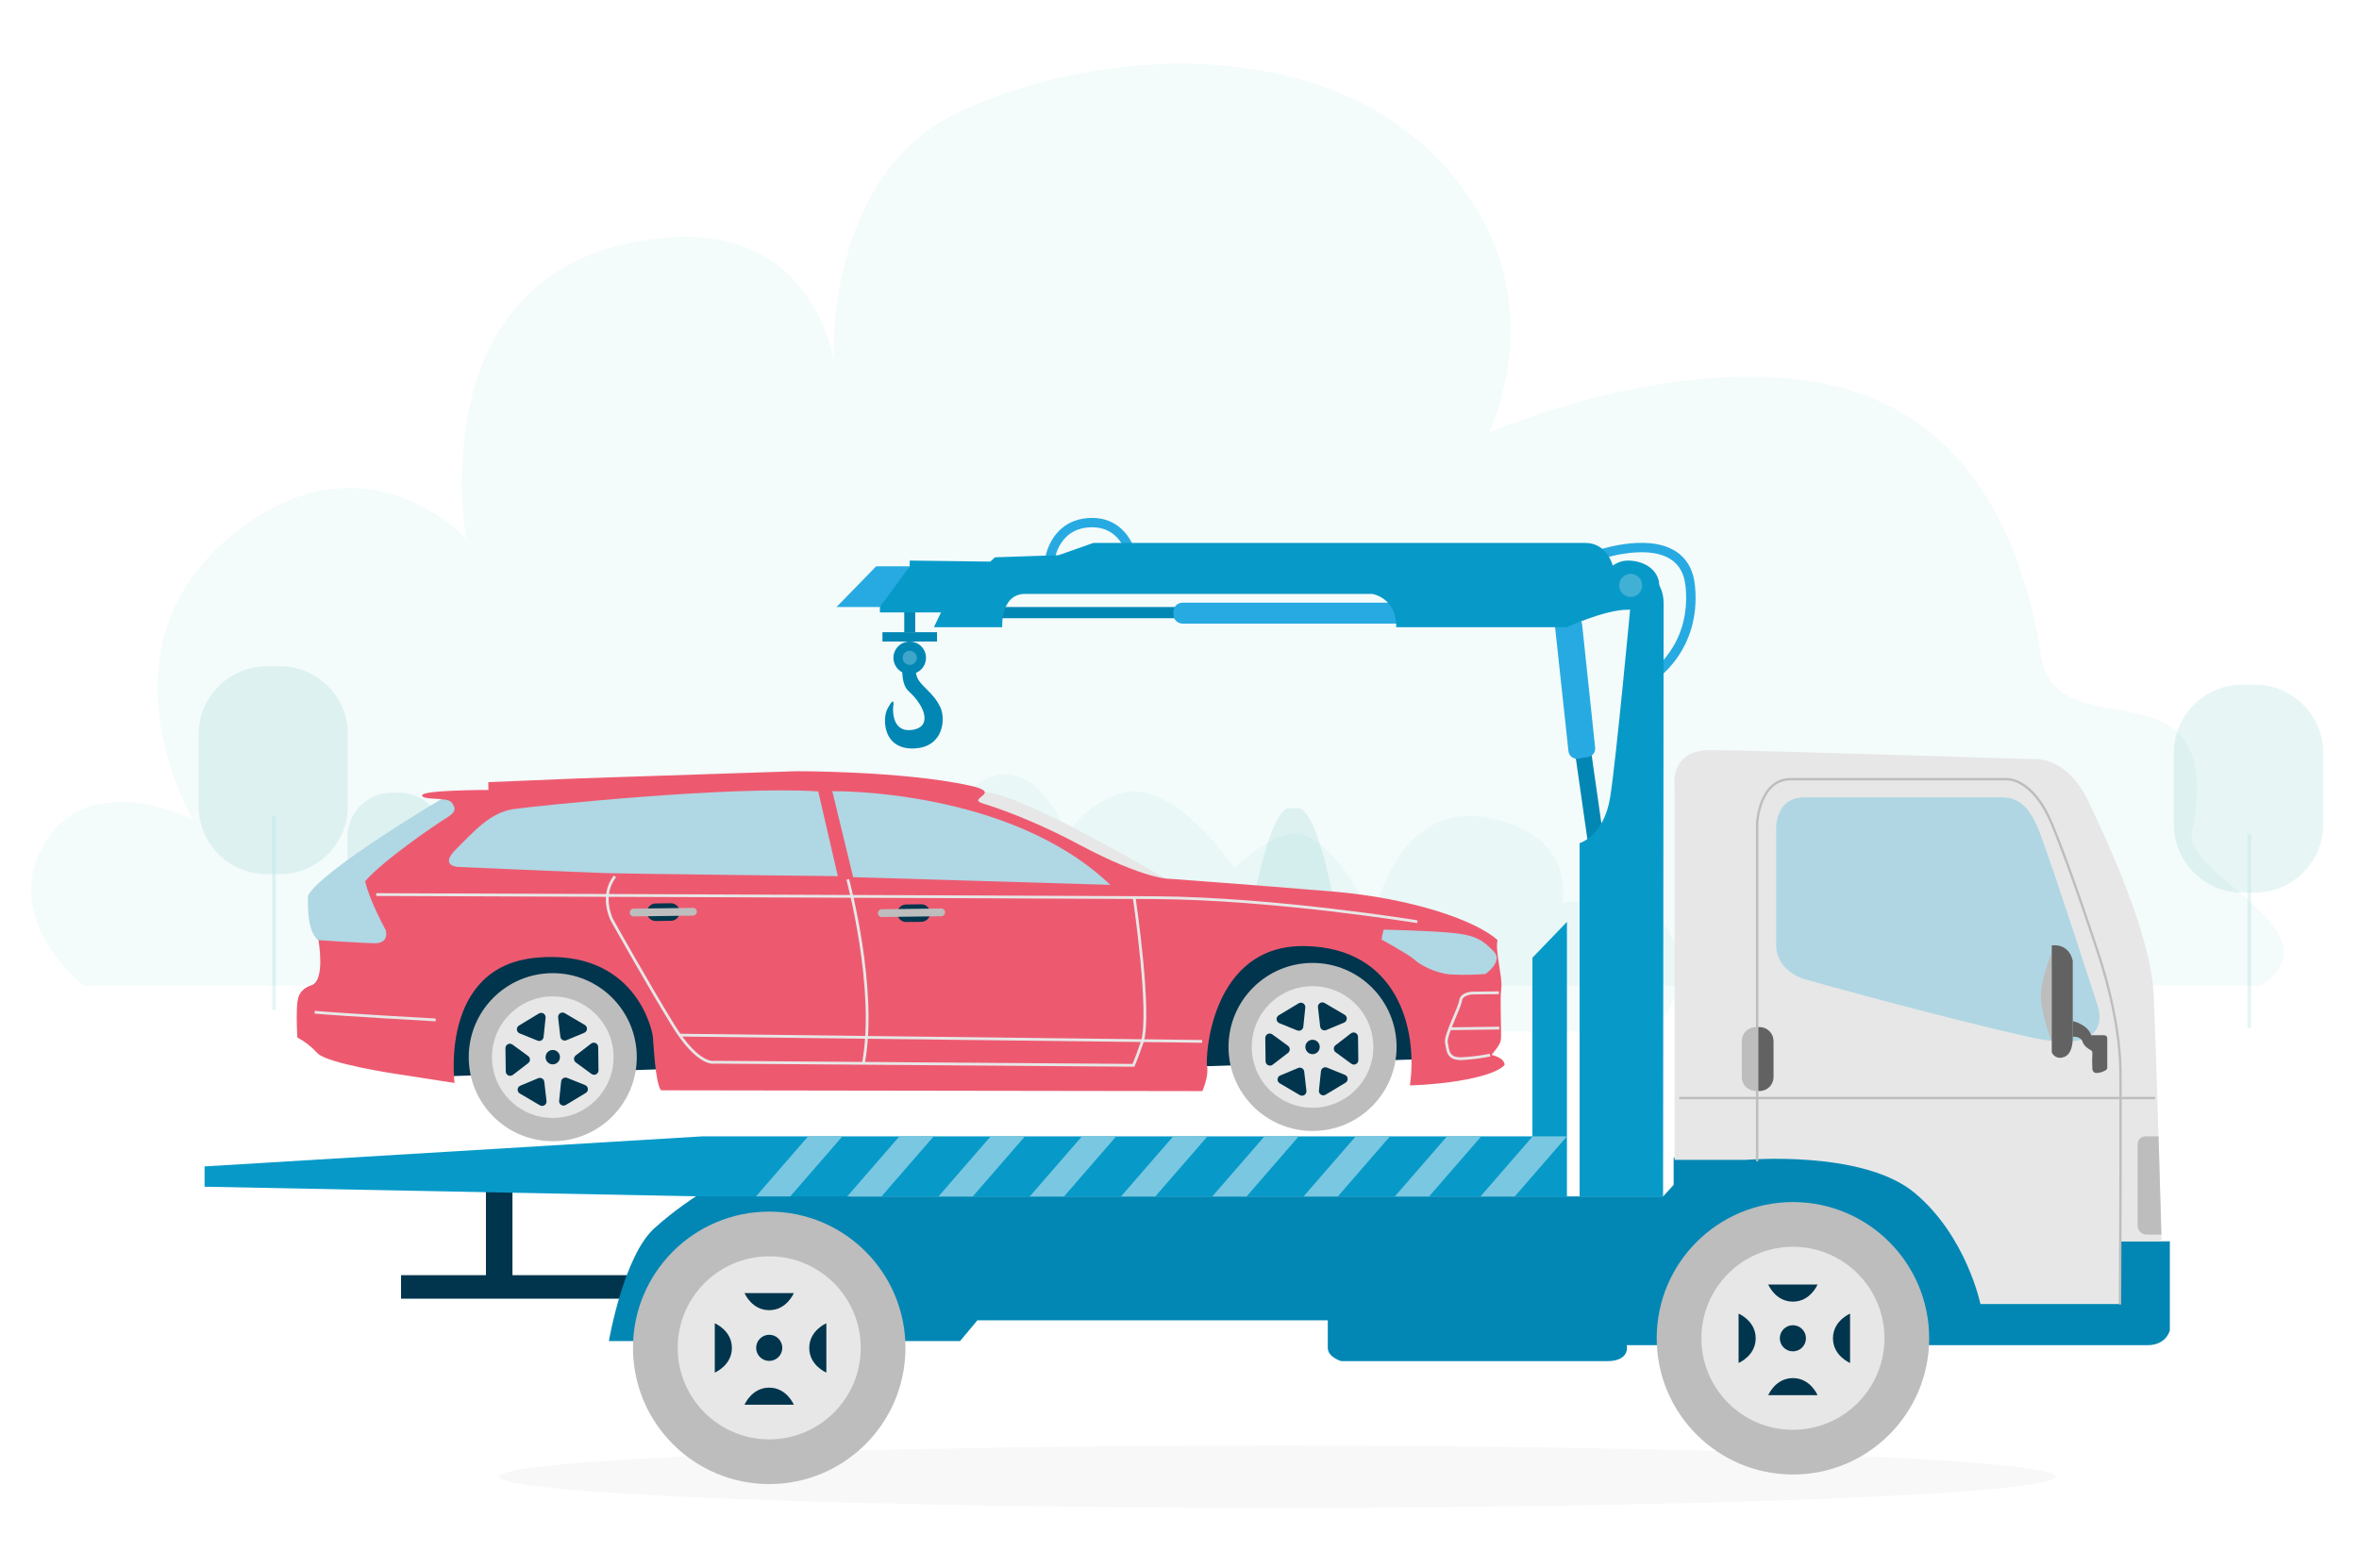 <svg width="543" height="361" viewBox="0 0 543 361" fill="none" xmlns="http://www.w3.org/2000/svg">
<path opacity="0.05" d="M520.492 226.9H19.303C19.303 226.9 -0.103 212.13 10.17 194.318C20.444 176.506 44.423 188.686 44.423 188.686C44.423 188.686 21.579 150.309 52.405 124.021C83.231 97.732 107.302 124.021 107.302 124.021C107.302 124.021 97.224 68.049 142.173 56.629C187.123 45.209 191.988 83.569 191.988 83.569C191.988 83.569 189.273 40.669 220.724 25.8C252.174 10.931 303.618 7.532 331.566 37.204C359.515 66.876 342.655 99.654 342.655 99.654C342.655 99.654 383.966 81.495 419.218 88.201C450.712 94.175 465.188 120.746 469.831 150.994C473.317 173.709 512.896 149.908 504.539 191.755C502.622 201.247 538.759 214.503 520.492 226.9Z" fill="#22A7A7"/>
<g opacity="0.33">
<path opacity="0.33" d="M64.357 153.383H61.441C52.747 153.383 45.699 160.431 45.699 169.126V185.515C45.699 194.21 52.747 201.258 61.441 201.258H64.357C73.05 201.258 80.098 194.21 80.098 185.515V169.126C80.098 160.431 73.05 153.383 64.357 153.383Z" fill="#22A7A7"/>
<path opacity="0.33" d="M63.51 187.779H62.641V232.467H63.51V187.779Z" fill="#22A7A7"/>
</g>
<g opacity="0.33">
<path opacity="0.33" d="M91.99 182.507H90.111C84.524 182.507 79.995 187.036 79.995 192.623V203.164C79.995 208.751 84.524 213.281 90.111 213.281H91.99C97.576 213.281 102.106 208.751 102.106 203.164V192.623C102.106 187.036 97.576 182.507 91.99 182.507Z" fill="#22A7A7"/>
<path opacity="0.33" d="M91.598 204.619H90.73V233.341H91.598V204.619Z" fill="#22A7A7"/>
</g>
<path opacity="0.05" d="M148.836 237.468C148.836 237.468 150.835 226.433 162.411 223.105C173.988 219.776 160.864 216.452 164.236 208.746C167.608 201.041 184.474 211.158 184.474 211.158C184.474 211.158 180.352 191.027 196.463 191.912C212.574 192.797 215.571 204.728 215.571 204.728C215.571 204.728 216.695 183.039 227.941 178.917C239.186 174.795 245.545 191.912 245.545 191.912C245.545 191.912 254.385 179.509 264.653 182.74C274.921 185.971 284.141 199.917 284.141 199.917C284.141 199.917 291.819 191.912 298.379 191.912C303.722 191.912 314.305 203.316 315.212 214.253C317.46 204.739 323.72 184.054 343.502 188.485C363.283 192.917 359.526 207.878 359.526 207.878C359.526 207.878 380.491 204.288 385.139 216.528C389.787 228.769 380.355 237.468 380.355 237.468H148.836Z" fill="#22A7A7"/>
<g opacity="0.33">
<path opacity="0.33" d="M519.032 157.624H516.116C507.422 157.624 500.375 164.673 500.375 173.367V189.756C500.375 198.451 507.422 205.499 516.116 205.499H519.032C527.726 205.499 534.774 198.451 534.774 189.756V173.367C534.774 164.673 527.726 157.624 519.032 157.624Z" fill="#22A7A7"/>
<path opacity="0.33" d="M518.185 192.026H517.316V236.713H518.185V192.026Z" fill="#22A7A7"/>
</g>
<g opacity="0.33">
<path opacity="0.33" d="M297.781 230.034C294.799 230.025 291.941 228.836 289.833 226.727C287.725 224.617 286.537 221.759 286.53 218.777C286.53 218.777 291.189 186.036 296.885 186.036H298.677C304.373 186.036 309.032 218.777 309.032 218.777C309.025 221.759 307.838 224.617 305.729 226.727C303.621 228.836 300.764 230.025 297.781 230.034Z" fill="#22A7A7"/>
<path opacity="0.33" d="M298.596 219.825H297.412V242.698H298.596V219.825Z" fill="#22A7A7"/>
</g>
<path opacity="0.3" d="M294.073 347.125C393.021 347.125 473.235 343.916 473.235 339.957C473.235 335.998 393.021 332.789 294.073 332.789C195.124 332.789 114.91 335.998 114.91 339.957C114.91 343.916 195.124 347.125 294.073 347.125Z" fill="#E7E7E7"/>
<path d="M145.703 293.57H92.315V298.984H145.703V293.57Z" fill="#00354D"/>
<path d="M117.961 273.461H111.853V296.28H117.961V273.461Z" fill="#00354D"/>
<path d="M215.685 145.547H203.125V147.697H215.685V145.547Z" fill="#0287B4"/>
<path d="M487.989 285.783H499.462V306.277C499.462 306.277 498.686 309.688 494.336 309.688H374.453C374.453 309.688 375.36 313.364 369.908 313.364H308.728C308.728 313.364 305.633 312.463 305.633 310.318V303.964H224.976L221.001 308.737H140.154C140.154 308.737 143.531 289.068 150.683 282.715C154.93 278.919 159.572 275.59 164.529 272.782H192.222L195.746 275.443H382.815L385.242 272.782V266.483H443.153L487.989 285.783Z" fill="#0287B4"/>
<path d="M412.702 339.463C430.02 339.463 444.06 325.422 444.06 308.102C444.06 290.782 430.02 276.741 412.702 276.741C395.383 276.741 381.343 290.782 381.343 308.102C381.343 325.422 395.383 339.463 412.702 339.463Z" fill="#BDBDBD"/>
<path d="M412.702 329.172C424.337 329.172 433.77 319.739 433.77 308.102C433.77 296.465 424.337 287.032 412.702 287.032C401.066 287.032 391.633 296.465 391.633 308.102C391.633 319.739 401.066 329.172 412.702 329.172Z" fill="#E7E7E7"/>
<path d="M407.017 295.726H418.365C418.365 295.726 416.736 299.663 412.691 299.663C408.646 299.663 407.017 295.726 407.017 295.726Z" fill="#00354D"/>
<path d="M418.365 321.2H407.017C407.017 321.2 408.646 317.263 412.691 317.263C416.736 317.263 418.365 321.2 418.365 321.2Z" fill="#00354D"/>
<path d="M425.853 302.427V313.782C425.853 313.782 421.917 312.153 421.917 308.102C421.917 304.051 425.853 302.427 425.853 302.427Z" fill="#00354D"/>
<path d="M400.191 302.427V313.782C400.191 313.782 404.128 312.153 404.128 308.102C404.128 304.051 400.191 302.427 400.191 302.427Z" fill="#00354D"/>
<path d="M412.691 311.11C414.352 311.11 415.699 309.763 415.699 308.102C415.699 306.44 414.352 305.093 412.691 305.093C411.029 305.093 409.683 306.44 409.683 308.102C409.683 309.763 411.029 311.11 412.691 311.11Z" fill="#00354D"/>
<path d="M177.061 341.662C194.38 341.662 208.42 327.621 208.42 310.301C208.42 292.981 194.38 278.94 177.061 278.94C159.743 278.94 145.703 292.981 145.703 310.301C145.703 327.621 159.743 341.662 177.061 341.662Z" fill="#BDBDBD"/>
<path d="M177.062 331.371C188.697 331.371 198.13 321.938 198.13 310.301C198.13 298.665 188.697 289.231 177.062 289.231C165.426 289.231 155.993 298.665 155.993 310.301C155.993 321.938 165.426 331.371 177.062 331.371Z" fill="#E7E7E7"/>
<path d="M171.376 297.692H182.725C182.725 297.692 181.096 301.629 177.051 301.629C173.005 301.629 171.376 297.692 171.376 297.692Z" fill="#00354D"/>
<path d="M182.725 323.4H171.376C171.376 323.4 173.005 319.463 177.051 319.463C181.096 319.463 182.725 323.4 182.725 323.4Z" fill="#00354D"/>
<path d="M190.213 304.648V315.998C190.213 315.998 186.276 314.369 186.276 310.323C186.276 306.277 190.213 304.648 190.213 304.648Z" fill="#00354D"/>
<path d="M164.529 304.648V315.998C164.529 315.998 168.466 314.369 168.466 310.323C168.466 306.277 164.529 304.648 164.529 304.648Z" fill="#00354D"/>
<path d="M177.061 313.31C178.723 313.31 180.07 311.963 180.07 310.301C180.07 308.64 178.723 307.293 177.061 307.293C175.4 307.293 174.053 308.64 174.053 310.301C174.053 311.963 175.4 313.31 177.061 313.31Z" fill="#00354D"/>
<path d="M385.448 267.032V180.877C385.448 180.877 384.319 172.688 393.621 172.688C402.922 172.688 467.523 174.763 467.523 174.763C467.523 174.763 475.375 173.584 480.479 184.054C485.583 194.524 495.075 215.551 495.721 228.828C496.367 242.106 497.545 285.783 497.545 285.783H488.157V300.212H455.859C455.859 300.212 452.661 284.599 440.715 274.629C428.769 264.658 401.82 267.026 401.82 267.026L385.448 267.032Z" fill="#E7E7E7"/>
<path d="M359.281 141.767C360.055 141.767 360.682 141.14 360.682 140.366C360.682 139.592 360.055 138.965 359.281 138.965C358.508 138.965 357.88 139.592 357.88 140.366C357.88 141.14 358.508 141.767 359.281 141.767Z" stroke="#27AAE1" stroke-width="0.64" stroke-miterlimit="10"/>
<path d="M323.937 141.441C324.531 141.441 325.013 140.96 325.013 140.366C325.013 139.772 324.531 139.291 323.937 139.291C323.344 139.291 322.862 139.772 322.862 140.366C322.862 140.96 323.344 141.441 323.937 141.441Z" stroke="#27AAE1" stroke-width="0.64" stroke-miterlimit="10"/>
<path d="M227.935 141.441C228.529 141.441 229.01 140.96 229.01 140.366C229.01 139.772 228.529 139.291 227.935 139.291C227.341 139.291 226.86 139.772 226.86 140.366C226.86 140.96 227.341 141.441 227.935 141.441Z" stroke="#27AAE1" stroke-width="0.64" stroke-miterlimit="10"/>
<path d="M494.13 284.235H497.513L496.861 261.607H493.842C493.364 261.608 492.905 261.799 492.567 262.138C492.229 262.477 492.04 262.936 492.04 263.415V282.144C492.04 282.699 492.26 283.231 492.652 283.623C493.044 284.015 493.576 284.235 494.13 284.235Z" fill="#BDBDBD"/>
<path opacity="0.5" d="M408.847 217.609V190.761C408.847 190.761 408.553 183.549 415.395 183.549H459.465C462.794 183.549 466.475 183.354 469.679 192.091C473.692 203.034 482.521 230.593 482.521 230.593C482.521 230.593 488.358 243.463 467.344 238.793C446.33 234.123 415.118 225.364 415.118 225.364C415.118 225.364 408.847 223.441 408.847 217.609Z" fill="#7AC7E1"/>
<path d="M488.26 300.304H487.717C487.717 299.886 487.956 258.202 487.809 246.227C487.663 234.253 483.069 220.617 483.026 220.482C482.982 220.346 476.51 200.46 472.03 189.707C467.686 179.389 462.039 179.656 461.979 179.656H412.202C405.252 179.656 404.741 189.371 404.736 189.468V267.341H404.193V189.452C404.193 189.333 404.736 179.107 412.202 179.107H461.963C462.006 179.107 463.521 179.02 465.595 180.275C467.474 181.415 470.205 183.935 472.529 189.506C477.042 200.28 483.476 220.123 483.541 220.319C483.607 220.514 488.206 234.215 488.352 246.233C488.499 258.25 488.26 299.886 488.26 300.304Z" fill="#BDBDBD"/>
<path d="M404.464 251.169H404.139C403.286 251.169 402.468 250.83 401.866 250.228C401.263 249.625 400.924 248.807 400.924 247.954V239.667C400.924 238.815 401.263 237.997 401.866 237.394C402.468 236.791 403.286 236.453 404.139 236.453H404.437V251.169H404.464Z" fill="#BDBDBD"/>
<path d="M496.085 252.527H386.513V253.07H496.085V252.527Z" fill="#BDBDBD"/>
<path d="M210.668 139.753H208.143V145.547H210.668V139.753Z" fill="#0287B4"/>
<path d="M242.618 129.75L240.446 129.598C240.668 126.285 243.025 119.861 250.35 119.28C258.539 118.612 260.89 125.834 260.911 125.905L258.848 126.53C258.772 126.301 256.969 120.898 250.529 121.419C243.264 122.017 242.64 129.435 242.618 129.75Z" fill="#27AAE1"/>
<path d="M477.112 235.073C477.112 235.073 480.593 235.844 481.337 238.332H484.356C484.448 238.332 484.539 238.35 484.624 238.385C484.709 238.42 484.786 238.472 484.851 238.537C484.916 238.602 484.968 238.679 485.003 238.764C485.038 238.849 485.056 238.94 485.056 239.032V245.739C485.058 245.865 485.027 245.989 484.968 246.101C484.908 246.212 484.821 246.306 484.714 246.374C484.079 246.764 483.357 246.99 482.613 247.031C482.49 247.038 482.367 247.02 482.25 246.979C482.134 246.937 482.027 246.873 481.936 246.791C481.845 246.708 481.771 246.608 481.718 246.496C481.666 246.385 481.636 246.264 481.63 246.141C481.556 244.894 481.556 243.645 481.63 242.399C481.639 242.279 481.613 242.16 481.555 242.055C481.497 241.95 481.41 241.864 481.304 241.807C480.761 241.503 479.675 240.83 479.377 239.852C478.942 238.494 477.118 238.69 477.118 238.69V235.062" fill="#616261"/>
<path d="M472.28 219.39C472.28 219.39 469.766 225.282 469.766 229.246C469.766 233.211 472.28 239.874 472.28 239.874V219.39Z" fill="#BDBDBD"/>
<path d="M404.725 236.458H405.024C405.876 236.458 406.694 236.797 407.297 237.4C407.9 238.003 408.238 238.82 408.238 239.673V247.96C408.238 248.812 407.9 249.63 407.297 250.233C406.694 250.836 405.876 251.175 405.024 251.175H404.725V236.458Z" fill="#616261"/>
<path d="M380.393 157.049L379.258 155.197C379.665 154.947 389.287 148.827 388.006 135.169C387.724 132.134 386.567 130.021 384.482 128.702C378.65 125.02 367.649 128.979 367.551 129.022L366.802 126.98C367.29 126.801 378.9 122.636 385.633 126.861C388.294 128.539 389.819 131.265 390.167 134.963C391.579 150.005 380.855 156.772 380.393 157.049Z" fill="#27AAE1"/>
<path d="M366.26 173.089L362.589 173.613L365.525 194.165L369.196 193.641L366.26 173.089Z" fill="#0287B4"/>
<path d="M357.945 144.303L361.03 172.938C361.059 173.203 361.143 173.46 361.275 173.692C361.406 173.924 361.584 174.127 361.797 174.288C362.01 174.449 362.254 174.565 362.513 174.629C362.772 174.693 363.041 174.703 363.305 174.66L365.547 174.279C366.039 174.198 366.482 173.931 366.785 173.535C367.087 173.138 367.227 172.641 367.176 172.145L364.168 143.711C364.113 143.206 363.864 142.741 363.473 142.416C363.082 142.091 362.579 141.93 362.072 141.968L359.754 142.147C359.492 142.166 359.236 142.237 359.002 142.356C358.768 142.475 358.56 142.64 358.392 142.841C358.223 143.043 358.096 143.276 358.02 143.527C357.943 143.778 357.918 144.042 357.945 144.303Z" fill="#27AAE1"/>
<path d="M271.722 139.753H230.199V142.327H271.722V139.753Z" fill="#0287B4"/>
<path d="M321.831 138.748H272.195C271.035 138.748 270.094 139.689 270.094 140.85V141.463C270.094 142.624 271.035 143.565 272.195 143.565H321.831C322.991 143.565 323.932 142.624 323.932 141.463V140.85C323.932 139.689 322.991 138.748 321.831 138.748Z" fill="#27AAE1"/>
<path d="M209.403 129.055V130.38L202.539 137.265V140.985H216.603L214.974 144.396H230.694C230.694 144.396 230.221 136.728 235.993 136.728H315.771C315.771 136.728 321.396 137.418 321.396 144.396H360.682C360.682 144.396 369.408 140.372 374.637 140.366C379.867 140.361 381.924 137.971 381.924 134.773C381.924 131.574 378.916 129.055 374.637 129.055C373.41 129.088 372.222 129.495 371.233 130.222C371.233 130.222 369.962 124.993 364.891 124.993H251.67L243.688 127.811L229.027 128.305L227.941 129.294L209.403 129.055Z" fill="#079AC9"/>
<path d="M209.403 130.38H201.676L192.548 139.753H202.523" fill="#27AAE1"/>
<path d="M363.598 275.443V194.111C363.598 194.111 369.24 192.542 370.657 183.408C372.074 174.274 375.354 138.965 375.354 138.965L379.785 132.112C380.77 132.915 381.564 133.927 382.108 135.075C382.653 136.222 382.935 137.477 382.934 138.748C382.934 143.092 382.809 275.443 382.809 275.443H363.598Z" fill="#079AC9"/>
<path d="M360.682 275.443H161.434L47.089 273.206V268.53L161.635 261.612H353.129L360.682 275.443Z" fill="#079AC9"/>
<path d="M352.738 275.443H360.682V212.238L352.738 220.493V275.443Z" fill="#079AC9"/>
<path d="M472.28 217.636V242.28C472.444 242.655 472.714 242.974 473.058 243.197C473.402 243.42 473.803 243.537 474.213 243.534C475.565 243.436 477.112 242.665 477.112 238.701V221.215C477.112 221.215 476.531 217.251 472.28 217.636Z" fill="#616261"/>
<path d="M181.899 275.443H174.015L186.015 261.612H193.905L181.899 275.443Z" fill="#7AC7E1"/>
<path d="M202.908 275.443H195.019L207.024 261.612H214.914L202.908 275.443Z" fill="#7AC7E1"/>
<path d="M223.917 275.443H216.027L228.033 261.612H235.922L223.917 275.443Z" fill="#7AC7E1"/>
<path d="M244.925 275.443H237.036L249.041 261.612H256.926L244.925 275.443Z" fill="#7AC7E1"/>
<path d="M265.934 275.443H258.044L270.05 261.612H277.935L265.934 275.443Z" fill="#7AC7E1"/>
<path d="M286.943 275.443H279.053L291.059 261.612H298.943L286.943 275.443Z" fill="#7AC7E1"/>
<path d="M307.951 275.443H300.062L312.067 261.612H319.952L307.951 275.443Z" fill="#7AC7E1"/>
<path d="M328.96 275.443H321.07L333.071 261.612H340.96L328.96 275.443Z" fill="#7AC7E1"/>
<path d="M348.676 275.443H340.792L352.792 261.612H360.682L348.676 275.443Z" fill="#7AC7E1"/>
<path opacity="0.5" d="M375.354 137.428C376.82 137.428 378.009 136.239 378.009 134.773C378.009 133.306 376.82 132.117 375.354 132.117C373.888 132.117 372.699 133.306 372.699 134.773C372.699 136.239 373.888 137.428 375.354 137.428Z" fill="#7AC7E1"/>
<path d="M209.402 155.191C211.472 155.191 213.149 153.514 213.149 151.444C213.149 149.375 211.472 147.697 209.402 147.697C207.333 147.697 205.656 149.375 205.656 151.444C205.656 153.514 207.333 155.191 209.402 155.191Z" fill="#0287B4"/>
<path d="M208.007 150.994C208.007 150.994 206.78 157.011 209.163 159.139C212.905 162.501 214.512 167.133 210.353 167.969C204.923 169.055 205.596 162.713 205.596 162.713C205.596 162.713 206.139 159.677 204.271 163.196C203.055 165.488 203.239 172.721 210.586 172.297C217.27 171.912 217.678 165.422 216.456 162.832C214.756 159.226 211.748 157.945 211.026 155.707C210.304 153.47 211.498 150.977 211.498 150.977L208.007 150.994Z" fill="#0287B4"/>
<path opacity="0.5" d="M209.402 153.074C210.302 153.074 211.031 152.344 211.031 151.444C211.031 150.545 210.302 149.815 209.402 149.815C208.503 149.815 207.773 150.545 207.773 151.444C207.773 152.344 208.503 153.074 209.402 153.074Z" fill="#7AC7E1"/>
<path d="M102.296 183.549C102.296 183.549 74.499 199.922 70.905 206.134C70.682 213.71 72.083 216.409 75.021 217.538C77.958 218.668 89.334 217.538 89.334 217.538L90.257 213.846L85.582 203.631L106.015 186.921C106.015 186.921 107.074 183.603 102.296 183.549Z" fill="#B0D7E4"/>
<path d="M269.415 202.985C269.415 202.985 234.745 182.159 225.975 182.278C224.064 184.994 224.59 184.994 224.59 184.994L239.735 191.385L256.568 200.53L269.415 202.985Z" fill="#E7E7E7"/>
<path d="M326.658 243.86L274.443 245.57C274.443 245.57 280.15 213.161 300.149 216.431C320.148 219.7 325.703 224.967 326.658 243.86Z" fill="#00354D"/>
<path d="M151.736 246.173L99.516 247.884C99.516 247.884 105.223 215.475 125.221 218.739C145.22 222.002 150.78 227.275 151.736 246.173Z" fill="#00354D"/>
<path d="M302.125 260.374C312.807 260.374 321.467 251.714 321.467 241.031C321.467 230.348 312.807 221.687 302.125 221.687C291.443 221.687 282.784 230.348 282.784 241.031C282.784 251.714 291.443 260.374 302.125 260.374Z" fill="#BDBDBD"/>
<path d="M302.125 255.025C309.854 255.025 316.119 248.759 316.119 241.031C316.119 233.302 309.854 227.036 302.125 227.036C294.397 227.036 288.132 233.302 288.132 241.031C288.132 248.759 294.397 255.025 302.125 255.025Z" fill="#E7E7E7"/>
<path d="M302.125 242.687C303.04 242.687 303.781 241.945 303.781 241.03C303.781 240.116 303.04 239.374 302.125 239.374C301.21 239.374 300.469 240.116 300.469 241.03C300.469 241.945 301.21 242.687 302.125 242.687Z" fill="#00354D"/>
<path d="M312.589 238.69L312.66 244.05C312.666 244.242 312.617 244.431 312.52 244.596C312.422 244.762 312.28 244.896 312.109 244.983C311.938 245.07 311.746 245.107 311.555 245.089C311.364 245.071 311.182 244.998 311.031 244.881L307.431 242.247C307.304 242.152 307.201 242.03 307.129 241.888C307.058 241.747 307.021 241.591 307.021 241.432C307.021 241.274 307.058 241.118 307.129 240.977C307.201 240.835 307.304 240.712 307.431 240.618L310.96 237.903C311.109 237.787 311.286 237.716 311.473 237.696C311.66 237.676 311.849 237.709 312.019 237.791C312.188 237.873 312.331 238.001 312.432 238.159C312.533 238.318 312.587 238.502 312.589 238.69Z" fill="#00354D"/>
<path d="M291.243 238.972L291.314 244.332C291.318 244.519 291.374 244.702 291.475 244.859C291.576 245.017 291.719 245.144 291.887 245.225C292.056 245.306 292.244 245.34 292.43 245.321C292.616 245.303 292.794 245.233 292.943 245.12L296.467 242.404C296.594 242.31 296.697 242.187 296.768 242.046C296.839 241.904 296.876 241.748 296.876 241.59C296.876 241.432 296.839 241.276 296.768 241.134C296.697 240.993 296.594 240.87 296.467 240.775L292.872 238.142C292.72 238.026 292.539 237.956 292.349 237.939C292.158 237.922 291.967 237.959 291.797 238.046C291.627 238.133 291.485 238.266 291.387 238.429C291.289 238.593 291.239 238.782 291.243 238.972Z" fill="#00354D"/>
<path d="M299.193 252.114L294.572 249.399C294.409 249.304 294.275 249.166 294.186 249C294.097 248.834 294.057 248.646 294.069 248.457C294.082 248.269 294.146 248.088 294.256 247.935C294.366 247.782 294.517 247.662 294.691 247.59L298.807 245.874C298.952 245.814 299.108 245.787 299.265 245.797C299.421 245.807 299.573 245.854 299.709 245.933C299.844 246.012 299.959 246.121 300.045 246.253C300.131 246.384 300.185 246.533 300.203 246.689L300.713 251.12C300.735 251.308 300.704 251.497 300.624 251.668C300.544 251.839 300.418 251.984 300.26 252.087C300.102 252.19 299.919 252.247 299.73 252.252C299.542 252.257 299.356 252.209 299.193 252.114Z" fill="#00354D"/>
<path d="M309.51 233.618L304.889 230.903C304.726 230.808 304.54 230.76 304.351 230.765C304.163 230.769 303.98 230.827 303.822 230.93C303.664 231.033 303.538 231.178 303.458 231.349C303.378 231.52 303.347 231.709 303.369 231.896L303.879 236.322C303.897 236.478 303.951 236.627 304.037 236.759C304.123 236.89 304.238 237 304.373 237.079C304.508 237.158 304.66 237.205 304.816 237.216C304.973 237.227 305.13 237.202 305.274 237.142L309.39 235.421C309.563 235.348 309.713 235.229 309.822 235.076C309.931 234.923 309.995 234.743 310.007 234.556C310.02 234.369 309.98 234.182 309.892 234.016C309.804 233.851 309.672 233.713 309.51 233.618Z" fill="#00354D"/>
<path d="M309.722 249.258L305.128 252.022C304.967 252.12 304.782 252.171 304.594 252.17C304.406 252.169 304.221 252.115 304.062 252.014C303.903 251.914 303.775 251.77 303.693 251.601C303.61 251.432 303.577 251.242 303.597 251.055L304.058 246.618C304.074 246.462 304.126 246.312 304.209 246.179C304.293 246.046 304.407 245.935 304.541 245.854C304.676 245.772 304.827 245.724 304.984 245.711C305.14 245.699 305.297 245.723 305.443 245.782L309.575 247.455C309.75 247.525 309.901 247.642 310.013 247.793C310.125 247.944 310.192 248.123 310.207 248.311C310.222 248.498 310.185 248.686 310.099 248.853C310.013 249.021 309.883 249.161 309.722 249.258Z" fill="#00354D"/>
<path d="M298.927 230.984L294.333 233.748C294.172 233.846 294.042 233.986 293.956 234.153C293.87 234.321 293.832 234.508 293.847 234.696C293.861 234.883 293.928 235.063 294.039 235.215C294.149 235.367 294.3 235.485 294.474 235.557L298.612 237.229C298.757 237.287 298.914 237.31 299.071 237.298C299.227 237.285 299.378 237.236 299.512 237.155C299.646 237.074 299.759 236.963 299.844 236.831C299.928 236.699 299.98 236.549 299.997 236.393L300.453 231.956C300.473 231.769 300.44 231.58 300.358 231.411C300.277 231.242 300.15 231.098 299.991 230.997C299.832 230.896 299.649 230.841 299.461 230.839C299.273 230.837 299.088 230.887 298.927 230.984Z" fill="#00354D"/>
<path d="M127.236 262.725C137.918 262.725 146.577 254.065 146.577 243.382C146.577 232.699 137.918 224.039 127.236 224.039C116.554 224.039 107.894 232.699 107.894 243.382C107.894 254.065 116.554 262.725 127.236 262.725Z" fill="#BDBDBD"/>
<path d="M127.236 257.376C134.964 257.376 141.229 251.111 141.229 243.382C141.229 235.653 134.964 229.388 127.236 229.388C119.508 229.388 113.243 235.653 113.243 243.382C113.243 251.111 119.508 257.376 127.236 257.376Z" fill="#E7E7E7"/>
<path d="M127.236 245.038C128.15 245.038 128.892 244.297 128.892 243.382C128.892 242.467 128.15 241.726 127.236 241.726C126.321 241.726 125.58 242.467 125.58 243.382C125.58 244.297 126.321 245.038 127.236 245.038Z" fill="#00354D"/>
<path d="M137.694 241.041L137.765 246.401C137.769 246.592 137.719 246.78 137.621 246.944C137.523 247.108 137.381 247.241 137.211 247.328C137.041 247.415 136.85 247.452 136.659 247.435C136.469 247.418 136.288 247.347 136.136 247.232L132.536 244.598C132.409 244.504 132.305 244.381 132.234 244.239C132.163 244.098 132.126 243.942 132.126 243.784C132.126 243.625 132.163 243.469 132.234 243.328C132.305 243.187 132.409 243.064 132.536 242.969L136.065 240.254C136.214 240.139 136.391 240.067 136.578 240.047C136.766 240.028 136.954 240.061 137.124 240.143C137.293 240.224 137.436 240.352 137.537 240.511C137.638 240.669 137.692 240.853 137.694 241.041Z" fill="#00354D"/>
<path d="M116.348 241.324L116.419 246.684C116.423 246.871 116.479 247.053 116.58 247.211C116.681 247.368 116.824 247.495 116.992 247.576C117.161 247.658 117.349 247.691 117.535 247.673C117.721 247.654 117.899 247.584 118.048 247.471L121.572 244.756C121.7 244.662 121.804 244.539 121.876 244.398C121.947 244.256 121.985 244.1 121.985 243.941C121.985 243.783 121.947 243.626 121.876 243.485C121.804 243.343 121.7 243.22 121.572 243.127L117.977 240.493C117.825 240.377 117.644 240.307 117.454 240.29C117.263 240.273 117.072 240.31 116.902 240.397C116.732 240.484 116.59 240.617 116.492 240.781C116.394 240.945 116.344 241.133 116.348 241.324Z" fill="#00354D"/>
<path d="M124.276 254.466L119.655 251.75C119.492 251.656 119.358 251.518 119.27 251.351C119.181 251.185 119.14 250.997 119.153 250.809C119.165 250.621 119.23 250.44 119.34 250.287C119.45 250.133 119.601 250.014 119.775 249.942L123.891 248.226C124.036 248.166 124.193 248.141 124.349 248.152C124.505 248.163 124.657 248.21 124.792 248.289C124.927 248.369 125.042 248.478 125.128 248.61C125.214 248.741 125.268 248.89 125.286 249.046L125.797 253.472C125.818 253.659 125.787 253.849 125.707 254.019C125.627 254.19 125.501 254.335 125.344 254.438C125.186 254.542 125.002 254.599 124.814 254.604C124.625 254.608 124.439 254.561 124.276 254.466Z" fill="#00354D"/>
<path d="M134.61 235.964L129.989 233.249C129.826 233.154 129.641 233.106 129.453 233.111C129.265 233.116 129.082 233.172 128.924 233.275C128.767 233.377 128.641 233.521 128.56 233.691C128.48 233.861 128.448 234.05 128.468 234.237L128.979 238.663C128.996 238.819 129.05 238.969 129.135 239.101C129.221 239.233 129.336 239.343 129.471 239.423C129.607 239.502 129.759 239.549 129.916 239.56C130.072 239.57 130.23 239.544 130.374 239.483L134.49 237.767C134.663 237.694 134.813 237.575 134.922 237.422C135.03 237.27 135.095 237.089 135.107 236.902C135.12 236.715 135.08 236.528 134.992 236.362C134.904 236.197 134.772 236.059 134.61 235.964Z" fill="#00354D"/>
<path d="M134.827 251.625L130.233 254.389C130.072 254.486 129.887 254.536 129.698 254.533C129.51 254.531 129.327 254.476 129.168 254.375C129.009 254.274 128.882 254.131 128.799 253.962C128.717 253.793 128.683 253.605 128.702 253.417L129.163 248.981C129.18 248.825 129.232 248.675 129.316 248.543C129.4 248.411 129.514 248.3 129.648 248.219C129.782 248.139 129.934 248.091 130.09 248.079C130.246 248.066 130.403 248.091 130.548 248.15L134.664 249.801C134.843 249.868 135 249.984 135.116 250.136C135.232 250.289 135.303 250.471 135.32 250.662C135.337 250.852 135.3 251.044 135.212 251.215C135.125 251.385 134.991 251.528 134.827 251.625Z" fill="#00354D"/>
<path d="M124.032 233.336L119.46 236.1C119.299 236.197 119.169 236.337 119.083 236.504C118.997 236.671 118.96 236.859 118.975 237.047C118.99 237.234 119.057 237.413 119.169 237.564C119.281 237.716 119.432 237.833 119.607 237.903L123.739 239.575C123.885 239.634 124.042 239.658 124.198 239.646C124.355 239.634 124.506 239.585 124.641 239.504C124.775 239.423 124.889 239.311 124.973 239.178C125.056 239.046 125.108 238.895 125.124 238.739L125.585 234.308C125.607 234.117 125.574 233.925 125.491 233.752C125.408 233.579 125.277 233.434 125.115 233.332C124.953 233.231 124.765 233.177 124.573 233.177C124.382 233.178 124.194 233.233 124.032 233.336Z" fill="#00354D"/>
<path d="M152.154 251.012L276.762 251.196C276.762 251.196 278.288 247.743 277.848 245.527C277.408 243.311 278.728 217.5 300.258 217.804C321.787 218.109 326.397 237.093 324.53 249.888C332.946 249.638 343.79 247.992 346.336 245.179C346.336 243.485 343.317 242.85 343.317 242.85C343.317 242.85 345.191 240.786 345.446 239.559C345.701 238.332 345.185 230.191 345.56 227.612C345.935 225.032 344.061 218.766 344.724 216.431C339.788 211.967 325.176 206.775 306.545 205.228C287.915 203.68 269.355 202.328 269.355 202.328C269.355 202.328 263.735 202.632 248.325 194.399C241.369 190.679 233.023 187.046 226.301 184.999C222.158 183.739 231.427 182.615 223.01 180.807C207.529 177.473 183.29 177.549 183.29 177.549L133.28 179.205L112.401 180.068L112.428 181.86C112.428 181.86 97.311 181.86 97.175 183.088C97.04 184.315 102.958 183.468 103.887 184.673C104.815 185.879 105.288 186.786 102.719 188.339C100.151 189.892 87.966 198.271 84.051 202.887C85.023 207.286 88.764 214.079 88.764 214.079C88.764 214.079 89.85 217.261 86.049 217.158C82.248 217.055 73.305 216.436 73.305 216.436C73.305 216.436 74.934 225.668 71.769 226.781C68.603 227.894 68.467 229.865 68.342 232.152C68.217 234.438 68.429 238.842 68.429 238.842C70.163 239.767 71.725 240.985 73.044 242.442C75.216 244.837 91.056 247.216 91.056 247.216L104.631 249.317C104.631 249.317 101.08 222.437 123.565 220.465C146.051 218.494 150.096 236.849 150.275 238.674C150.455 240.498 150.846 249.399 152.154 251.012Z" fill="#ED5A70"/>
<path d="M318.475 214.025C318.377 214.334 317.992 216.3 317.992 216.3C317.992 216.3 324.432 219.825 325.594 220.943C326.756 222.062 330.378 224.077 333.885 224.337C336.565 224.477 339.252 224.443 341.927 224.234C341.927 224.234 346.119 221.323 343.817 219.021C341.514 216.718 340.059 215.285 334.07 214.747C328.081 214.21 318.475 214.025 318.475 214.025Z" fill="#B0D7E4"/>
<path d="M255.568 203.712L196.381 201.942L191.581 182.148C191.581 182.148 232.301 181.469 255.568 203.712Z" fill="#B0D7E4"/>
<path d="M188.345 182.192L192.857 201.709C192.857 201.709 145.481 201.198 139.242 200.997C133.002 200.796 105.608 199.596 105.608 199.596C105.608 199.596 100.927 199.52 104.989 195.491C109.051 191.461 112.841 187.019 118.276 186.259C123.712 185.499 168.053 180.877 188.345 182.192Z" fill="#B0D7E4"/>
<path d="M261.069 206.634C261.069 206.634 265.049 233.374 262.904 239.928C261.52 243.93 260.901 245.255 260.901 245.255L164.529 244.544C164.529 244.544 160.842 245.63 154.929 236.013C149.016 226.395 140.811 211.711 140.811 211.711C140.811 211.711 138.047 206.205 141.555 201.768" stroke="#E7E7E7" stroke-width="0.64" stroke-miterlimit="10"/>
<path d="M195.138 202.453C195.138 202.453 201.974 227.775 198.732 244.81" stroke="#E7E7E7" stroke-width="0.64" stroke-miterlimit="10"/>
<path d="M208.609 212.268L212.1 212.222C213.216 212.207 214.108 211.29 214.093 210.175C214.079 209.059 213.162 208.167 212.047 208.182L208.556 208.228C207.44 208.243 206.548 209.159 206.563 210.275C206.577 211.39 207.494 212.283 208.609 212.268Z" fill="#00354D"/>
<path d="M150.962 212.035L154.453 211.989C155.569 211.974 156.461 211.058 156.446 209.942C156.432 208.827 155.515 207.934 154.4 207.949L150.909 207.995C149.793 208.01 148.901 208.927 148.916 210.042C148.93 211.158 149.847 212.05 150.962 212.035Z" fill="#00354D"/>
<path d="M345.006 228.551L338.832 228.622C338.832 228.622 336.41 228.741 336.209 230.343C336.008 231.945 332.593 238.397 332.94 240.026C333.288 241.655 333.103 243.876 336.513 243.724C338.682 243.612 340.84 243.341 342.97 242.915" stroke="#E7E7E7" stroke-width="0.64" stroke-miterlimit="10"/>
<path d="M345.114 236.686L333.711 236.838" stroke="#E7E7E7" stroke-width="0.64" stroke-miterlimit="10"/>
<path d="M326.24 212.2C326.24 212.2 293.356 206.824 265.766 206.661C238.176 206.498 86.614 205.95 86.614 205.95" stroke="#E7E7E7" stroke-width="0.64" stroke-miterlimit="10"/>
<path d="M276.707 239.749L156.449 238.31" stroke="#E7E7E7" stroke-width="0.64" stroke-miterlimit="10"/>
<path d="M100.276 234.807C100.276 234.807 78.355 233.585 72.431 233.031" stroke="#E7E7E7" stroke-width="0.64" stroke-miterlimit="10"/>
<path d="M202.976 211.118L216.653 210.936C217.145 210.93 217.538 210.526 217.532 210.034L217.532 210.028C217.525 209.536 217.121 209.143 216.629 209.15L202.952 209.331C202.461 209.338 202.067 209.742 202.074 210.233L202.074 210.239C202.08 210.731 202.484 211.124 202.976 211.118Z" fill="#BDBDBD"/>
<path d="M145.854 210.979L159.531 210.797C160.023 210.791 160.417 210.387 160.41 209.895L160.41 209.89C160.403 209.398 160 209.004 159.508 209.011L145.831 209.192C145.339 209.199 144.946 209.603 144.952 210.095L144.952 210.1C144.959 210.592 145.363 210.985 145.854 210.979Z" fill="#BDBDBD"/>
</svg>
